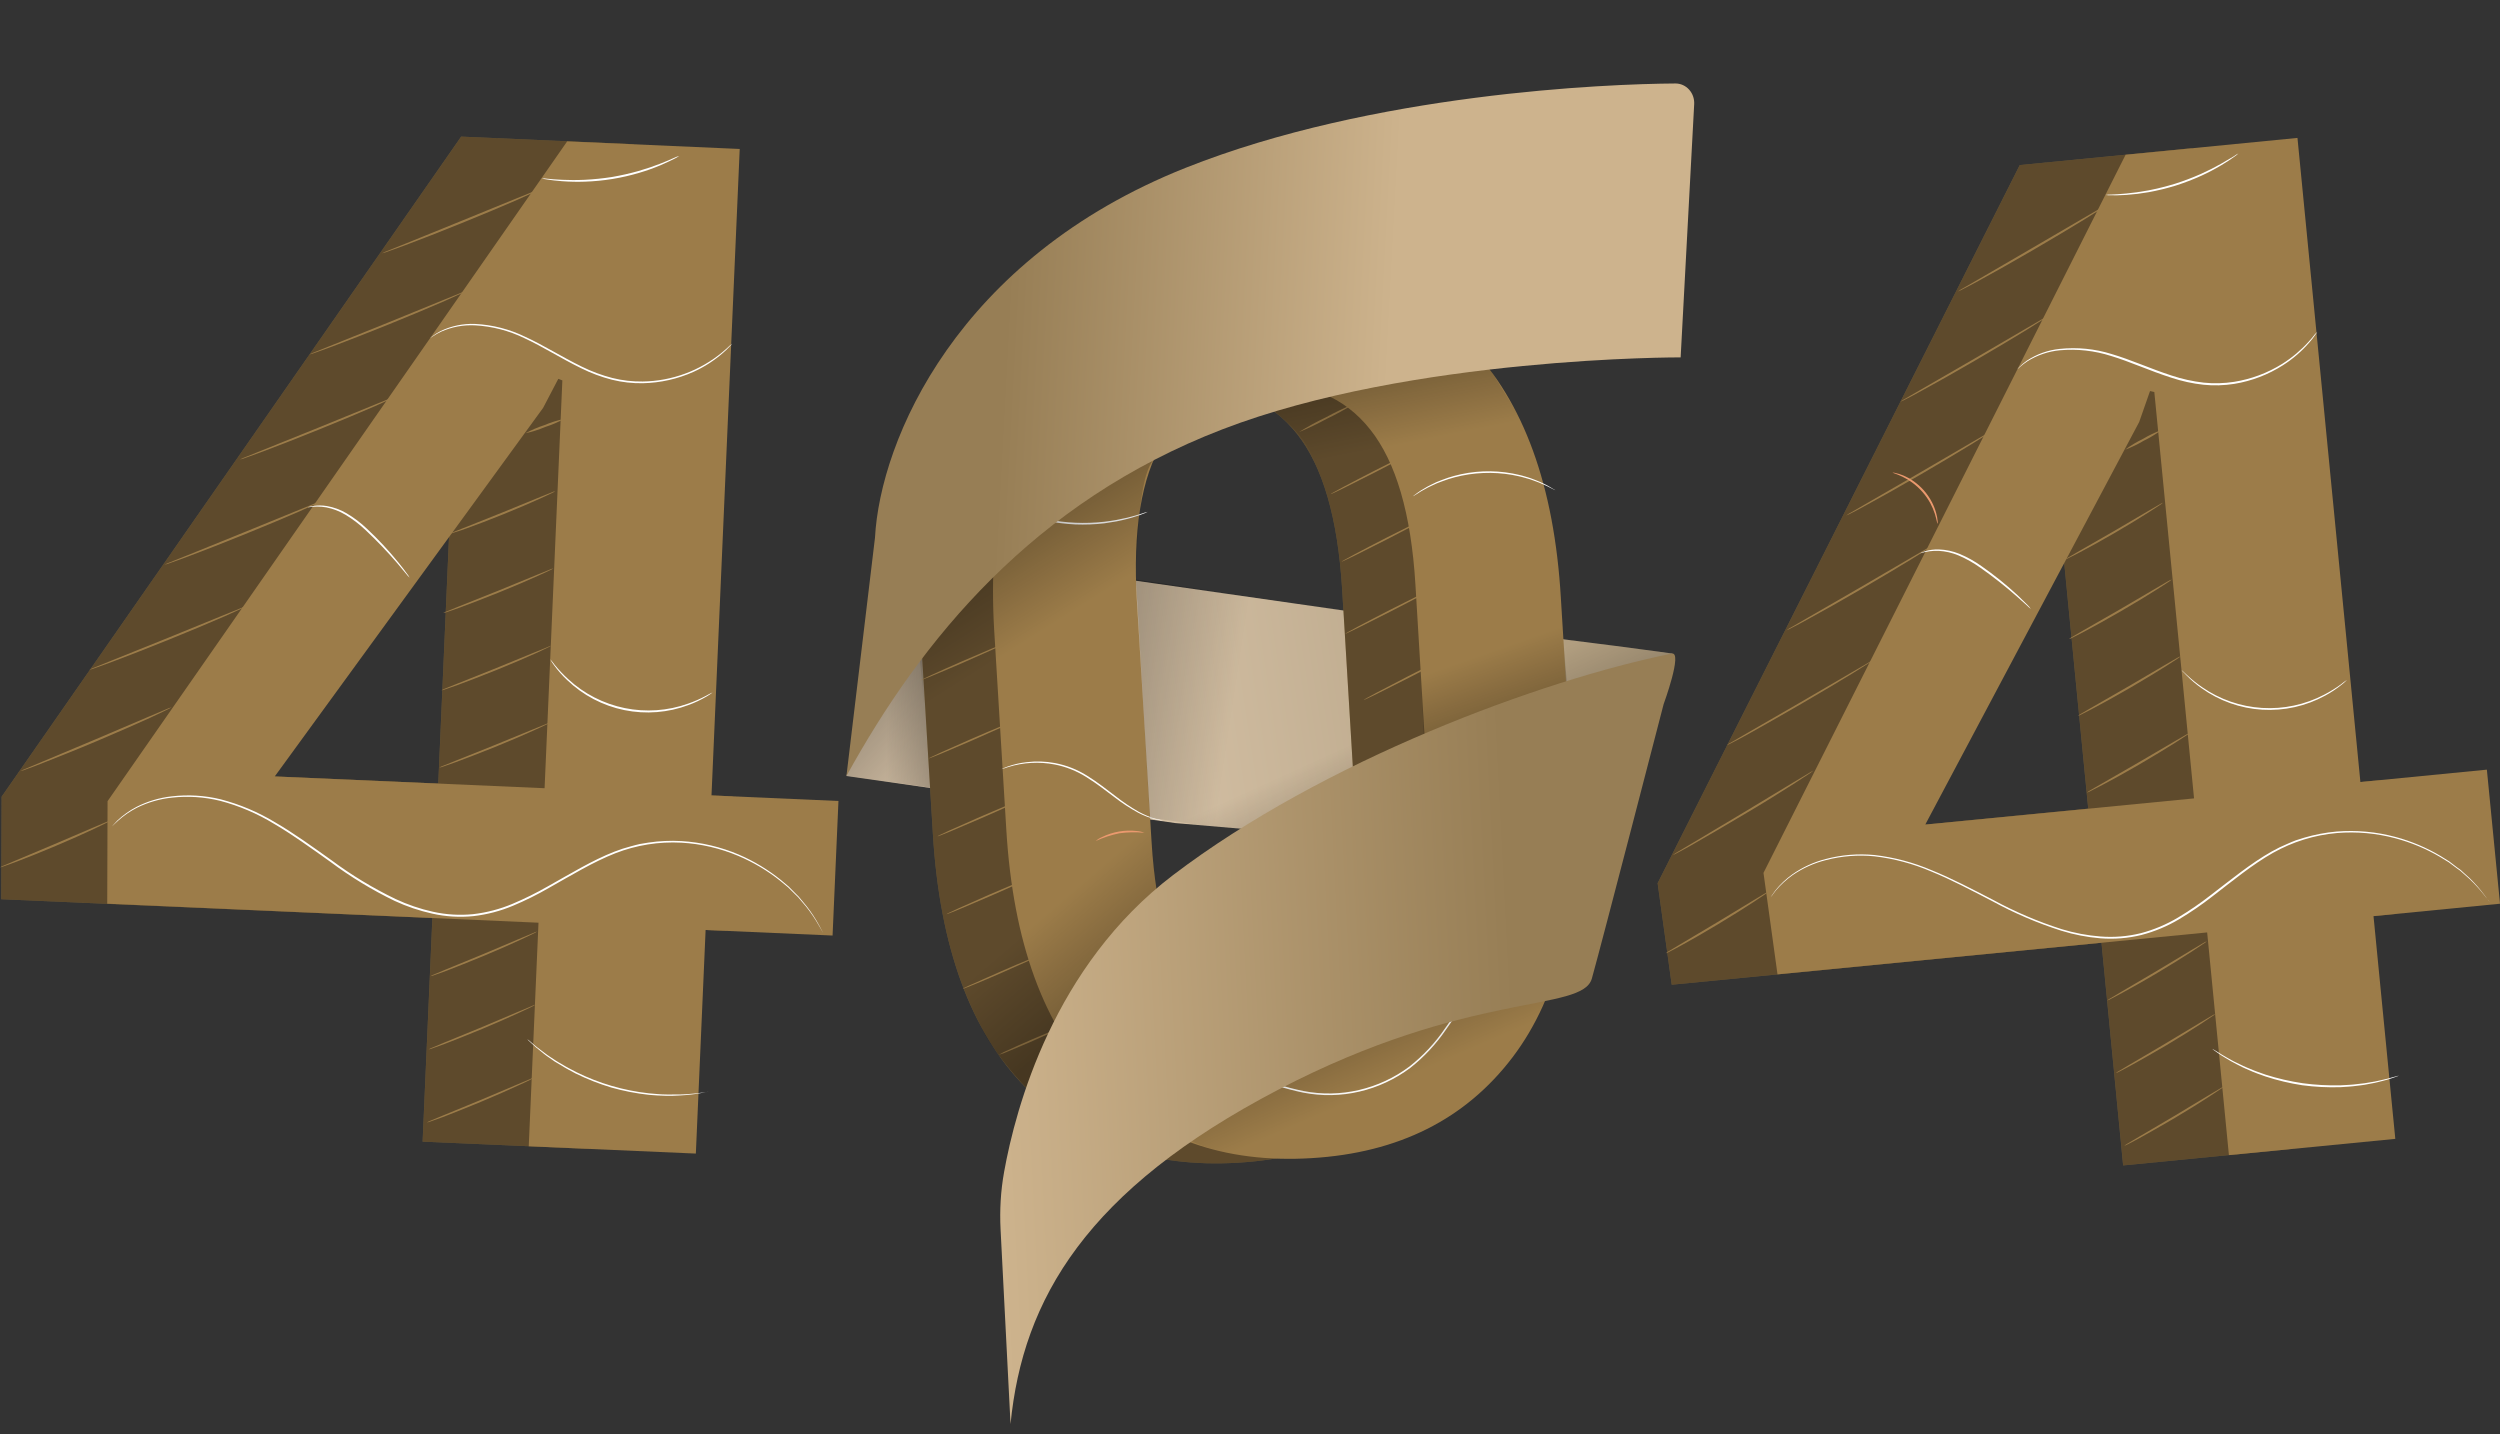 <svg width="319" height="183" viewBox="0 0 319 183" fill="none" xmlns="http://www.w3.org/2000/svg">
<rect x="0" y="0" width="319" height="183" fill="#333333" stroke="none"/>
<path d="M77.245 100.906L93.445 101.614L92.694 118.783L76.494 118.076L75.249 146.604L53.926 145.674L55.171 117.145L0.164 114.742L0.208 101.657L58.845 17.433L80.855 18.403L77.245 100.906ZM21.516 98.483L55.923 99.986L58.191 47.949L57.672 47.75L55.734 51.457L21.516 98.483Z" fill="#9C7C49"/>
<g opacity="0.4">
<path d="M77.247 100.906L93.447 101.614L92.696 118.783L76.496 118.076L75.251 146.604L53.928 145.674L55.173 117.145L0.166 114.742L0.21 101.657L58.847 17.433L80.857 18.403L77.247 100.906ZM21.518 98.483L55.925 99.986L58.193 47.949L57.674 47.75L55.736 51.457L21.518 98.483Z" fill="black"/>
</g>
<path d="M90.787 101.498L106.987 102.205L106.236 119.375L90.036 118.667L88.79 147.196L67.468 146.265L68.713 117.737L13.682 115.314L13.725 102.229L72.372 18.039L94.388 19.008L90.787 101.498ZM35.057 99.075L69.489 100.577L71.757 48.54L71.238 48.341L69.3 52.048L35.057 99.075Z" fill="#9C7C49"/>
<path d="M14.02 104.744C13.857 104.862 13.681 104.961 13.496 105.04C13.152 105.214 12.648 105.457 12.042 105.747C10.797 106.334 9.057 107.114 7.114 107.938C5.171 108.762 3.402 109.459 2.113 109.949C1.468 110.191 0.94 110.38 0.577 110.506C0.391 110.583 0.198 110.642 0 110.681C0.17 110.571 0.352 110.482 0.543 110.414L2.045 109.779L6.998 107.691L11.95 105.573L13.457 104.933C13.638 104.851 13.826 104.788 14.02 104.744Z" fill="#9C7C49"/>
<path d="M21.909 90.245C21.674 90.389 21.43 90.517 21.177 90.628C20.693 90.861 20.005 91.19 19.142 91.597C17.412 92.382 15.013 93.434 12.358 94.563C9.702 95.692 7.245 96.656 5.496 97.345C4.614 97.694 3.896 97.965 3.392 98.144C3.139 98.252 2.876 98.337 2.607 98.396C2.849 98.264 3.1 98.149 3.359 98.052L5.428 97.18L12.266 94.306L19.089 91.398L21.158 90.521C21.399 90.406 21.651 90.314 21.909 90.245Z" fill="#9C7C49"/>
<path d="M31.537 77.292C31.294 77.442 31.037 77.572 30.772 77.679C30.287 77.912 29.546 78.242 28.644 78.648C26.837 79.438 24.331 80.49 21.55 81.619C18.768 82.748 16.219 83.732 14.382 84.425C13.462 84.769 12.711 85.04 12.192 85.22C11.927 85.328 11.653 85.413 11.373 85.472C11.627 85.34 11.889 85.225 12.158 85.128L14.319 84.255L21.453 81.382L28.572 78.474L30.733 77.597C30.993 77.475 31.262 77.373 31.537 77.292Z" fill="#9C7C49"/>
<path d="M70.109 92.237C69.944 92.351 69.767 92.447 69.581 92.523C69.237 92.692 68.733 92.925 68.103 93.206C66.853 93.773 65.108 94.524 63.165 95.314C61.221 96.104 59.443 96.768 58.154 97.252C57.505 97.485 56.981 97.669 56.618 97.79C56.431 97.862 56.238 97.915 56.041 97.95C56.21 97.845 56.39 97.761 56.579 97.698L58.091 97.088L63.073 95.091L68.035 93.056L69.542 92.44C69.723 92.352 69.913 92.284 70.109 92.237Z" fill="#9C7C49"/>
<path d="M68.538 118.861C68.38 118.975 68.209 119.071 68.029 119.147C67.695 119.311 67.206 119.549 66.6 119.83C65.388 120.397 63.692 121.148 61.817 121.933C59.941 122.718 58.206 123.387 56.971 123.872C56.341 124.104 55.832 124.288 55.478 124.405C55.297 124.48 55.109 124.535 54.916 124.569C55.08 124.464 55.256 124.378 55.439 124.313L56.893 123.702L61.739 121.71L66.546 119.675L68 119.064C68.172 118.978 68.352 118.91 68.538 118.861Z" fill="#9C7C49"/>
<path d="M68.314 128.194C68.163 128.306 68.001 128.4 67.829 128.475C67.495 128.645 67.005 128.878 66.375 129.164C65.164 129.726 63.468 130.477 61.587 131.267C59.707 132.057 57.982 132.721 56.741 133.205C56.116 133.438 55.607 133.622 55.249 133.743C55.071 133.82 54.883 133.874 54.691 133.903C54.857 133.802 55.032 133.718 55.215 133.651L56.669 133.04L61.515 131.049L66.327 129.013L67.781 128.403C67.949 128.311 68.128 128.241 68.314 128.194Z" fill="#9C7C49"/>
<path d="M68.091 137.523C67.939 137.634 67.777 137.73 67.606 137.809C67.272 137.978 66.782 138.211 66.153 138.492C64.936 139.059 63.245 139.81 61.365 140.595C59.484 141.38 57.759 142.049 56.519 142.534C55.894 142.766 55.38 142.951 55.026 143.067C54.846 143.141 54.66 143.196 54.469 143.232C54.633 143.126 54.808 143.04 54.992 142.975L56.446 142.369L61.292 140.372L66.104 138.337L67.558 137.726C67.728 137.639 67.906 137.571 68.091 137.523Z" fill="#9C7C49"/>
<path d="M70.36 82.38C70.194 82.492 70.017 82.588 69.832 82.666C69.488 82.835 68.984 83.068 68.378 83.349C67.128 83.916 65.383 84.667 63.44 85.457C61.497 86.247 59.718 86.911 58.429 87.395C57.78 87.628 57.257 87.812 56.893 87.929C56.707 88.003 56.514 88.058 56.316 88.093C56.484 87.985 56.665 87.899 56.854 87.837L58.366 87.226L63.348 85.234L68.31 83.199L69.817 82.588C69.99 82.5 70.172 82.43 70.36 82.38Z" fill="#9C7C49"/>
<path d="M70.611 72.523C70.445 72.635 70.268 72.731 70.083 72.809C69.739 72.974 69.235 73.211 68.605 73.492C67.355 74.059 65.61 74.811 63.667 75.596C61.723 76.381 59.95 77.049 58.656 77.534C58.007 77.767 57.483 77.946 57.12 78.067C56.933 78.141 56.74 78.196 56.543 78.232C56.712 78.123 56.895 78.037 57.086 77.975L58.593 77.364L63.575 75.373L68.537 73.337L70.044 72.727C70.225 72.638 70.415 72.57 70.611 72.523Z" fill="#9C7C49"/>
<path d="M70.863 62.666C70.711 62.773 70.549 62.864 70.379 62.938C70.054 63.098 69.574 63.321 68.978 63.592C67.781 64.135 66.124 64.857 64.273 65.603C62.422 66.349 60.725 66.994 59.495 67.435C58.879 67.653 58.38 67.827 58.041 67.919C57.863 67.992 57.678 68.043 57.488 68.074C57.651 67.972 57.825 67.889 58.007 67.827L59.461 67.246L64.205 65.351L68.935 63.413L70.388 62.831C70.54 62.758 70.699 62.703 70.863 62.666Z" fill="#9C7C49"/>
<path d="M71.977 53.454C71.203 53.873 70.392 54.218 69.554 54.486C68.743 54.831 67.901 55.099 67.039 55.286C67.813 54.866 68.624 54.518 69.462 54.249C70.273 53.903 71.115 53.637 71.977 53.454Z" fill="#9C7C49"/>
<path d="M41.146 63.878C40.901 64.024 40.647 64.154 40.385 64.265C39.9 64.498 39.159 64.823 38.253 65.235C36.45 66.025 33.945 67.076 31.158 68.205C28.372 69.334 25.828 70.323 23.996 71.011C23.075 71.355 22.324 71.626 21.805 71.806C21.538 71.91 21.265 71.996 20.986 72.063C21.238 71.924 21.5 71.807 21.771 71.714L23.933 70.846L31.066 67.953L38.185 65.046L40.341 64.168C40.603 64.054 40.871 63.957 41.146 63.878Z" fill="#9C7C49"/>
<path d="M50.761 50.459C50.517 50.61 50.261 50.739 49.995 50.847C49.511 51.079 48.769 51.409 47.868 51.816C46.065 52.601 43.555 53.657 40.773 54.782C37.992 55.906 35.443 56.899 33.611 57.587C32.685 57.936 31.939 58.208 31.416 58.387C31.152 58.495 30.88 58.579 30.602 58.639C30.853 58.505 31.114 58.391 31.382 58.295L33.543 57.423L40.676 54.549L47.8 51.641L49.957 50.759C50.217 50.64 50.486 50.539 50.761 50.459Z" fill="#9C7C49"/>
<path d="M59.646 37.045C59.4 37.192 59.144 37.322 58.88 37.433C58.396 37.666 57.654 37.99 56.753 38.402C54.95 39.192 52.44 40.244 49.658 41.373C46.877 42.502 44.328 43.49 42.496 44.179C41.575 44.523 40.824 44.794 40.305 44.973C40.038 45.078 39.765 45.163 39.486 45.23C39.737 45.092 40 44.975 40.271 44.881L42.433 44.014L49.566 41.14L56.685 38.233L58.841 37.355C59.1 37.229 59.369 37.125 59.646 37.045Z" fill="#9C7C49"/>
<path d="M68.893 24.145C68.646 24.291 68.391 24.42 68.127 24.533C67.643 24.765 66.901 25.09 66 25.502C64.192 26.292 61.687 27.343 58.905 28.473C56.124 29.602 53.575 30.59 51.738 31.279C50.817 31.623 50.071 31.894 49.547 32.073C49.281 32.179 49.008 32.265 48.728 32.33C48.98 32.193 49.243 32.076 49.514 31.981L51.675 31.114L58.803 28.216L65.922 25.308L68.084 24.431C68.346 24.316 68.616 24.22 68.893 24.145Z" fill="#9C7C49"/>
<path d="M93.421 43.854C93.34 43.971 93.246 44.078 93.14 44.174C92.866 44.475 92.573 44.758 92.263 45.022C91.133 46.009 89.864 46.825 88.498 47.445C86.46 48.361 84.257 48.855 82.023 48.899C80.703 48.923 79.385 48.775 78.103 48.458C76.734 48.107 75.407 47.612 74.144 46.98C71.537 45.71 69.22 44.212 66.957 43.171C64.974 42.198 62.815 41.635 60.609 41.513C59.123 41.437 57.639 41.715 56.281 42.323C55.915 42.494 55.563 42.695 55.23 42.923C55.116 43.008 54.996 43.084 54.871 43.151C54.974 43.055 55.085 42.966 55.201 42.885C55.526 42.638 55.873 42.42 56.238 42.235C57.597 41.586 59.094 41.277 60.599 41.334C62.836 41.44 65.028 42.002 67.04 42.986C69.327 44.028 71.653 45.521 74.236 46.781C75.487 47.4 76.799 47.888 78.151 48.235C79.411 48.549 80.706 48.699 82.004 48.681C85.724 48.629 89.315 47.308 92.181 44.935C92.593 44.605 92.883 44.314 93.087 44.125C93.191 44.026 93.303 43.935 93.421 43.854Z" fill="white"/>
<path d="M86.675 19.895C86.48 20.031 86.274 20.151 86.06 20.254C85.657 20.472 85.057 20.738 84.301 21.078C83.415 21.45 82.508 21.774 81.587 22.047C79.329 22.721 76.993 23.102 74.638 23.181C73.668 23.216 72.697 23.197 71.73 23.123C70.911 23.06 70.276 22.982 69.792 22.9C69.555 22.873 69.322 22.826 69.094 22.759C69.332 22.751 69.571 22.765 69.806 22.803C70.257 22.856 70.916 22.904 71.745 22.943C72.573 22.982 73.533 22.992 74.609 22.943C75.774 22.886 76.935 22.766 78.088 22.585C79.231 22.388 80.364 22.133 81.48 21.819C82.512 21.519 83.419 21.208 84.189 20.908C84.96 20.608 85.556 20.351 85.972 20.162C86.198 20.051 86.433 19.961 86.675 19.895Z" fill="white"/>
<path d="M52.269 73.715C52.109 73.567 51.963 73.405 51.832 73.231L50.689 71.864C49.412 70.379 48.057 68.963 46.628 67.624C45.852 66.888 44.999 66.238 44.084 65.685C43.335 65.237 42.516 64.919 41.66 64.745C40.867 64.603 40.055 64.603 39.262 64.745C39.262 64.745 39.315 64.716 39.422 64.682C39.579 64.63 39.742 64.593 39.906 64.571C40.501 64.471 41.109 64.471 41.704 64.571C42.587 64.724 43.436 65.034 44.209 65.487C45.15 66.041 46.024 66.703 46.812 67.459C48.251 68.802 49.595 70.243 50.834 71.772C51.319 72.358 51.677 72.848 51.92 73.187C52.054 73.35 52.171 73.527 52.269 73.715Z" fill="white"/>
<path d="M90.926 88.355C90.926 88.355 90.863 88.413 90.737 88.5C90.611 88.588 90.422 88.728 90.161 88.874C89.433 89.3 88.669 89.662 87.878 89.954C85.257 90.944 82.41 91.171 79.665 90.609C76.921 90.047 74.392 88.72 72.371 86.78C71.758 86.204 71.2 85.573 70.704 84.895C70.524 84.657 70.408 84.459 70.321 84.328C70.234 84.197 70.195 84.124 70.205 84.12C70.41 84.348 70.602 84.587 70.781 84.837C71.305 85.483 71.877 86.089 72.492 86.649C74.515 88.519 77.01 89.799 79.709 90.352C82.407 90.904 85.206 90.708 87.8 89.784C88.586 89.512 89.35 89.178 90.083 88.786C90.356 88.627 90.638 88.483 90.926 88.355Z" fill="white"/>
<path d="M105.041 119.04C105.041 119.04 104.992 118.968 104.905 118.812C104.818 118.657 104.682 118.434 104.517 118.144C104.031 117.282 103.477 116.46 102.86 115.687L102.201 114.911L101.847 114.49L101.435 114.088L100.563 113.225L99.545 112.382C97.92 111.09 96.127 110.026 94.215 109.217C91.907 108.241 89.448 107.669 86.946 107.526C84.066 107.372 81.186 107.834 78.499 108.883C75.664 109.997 72.926 111.679 70.028 113.307C68.561 114.155 67.041 114.91 65.478 115.566C63.858 116.248 62.15 116.696 60.404 116.898C58.657 117.074 56.893 116.968 55.18 116.583C53.522 116.219 51.908 115.674 50.368 114.96C47.482 113.564 44.737 111.896 42.168 109.978C39.682 108.209 37.322 106.499 34.991 105.132C32.848 103.82 30.525 102.827 28.095 102.186C26.082 101.69 23.997 101.552 21.936 101.779C20.38 101.94 18.865 102.378 17.463 103.073C16.586 103.522 15.771 104.084 15.04 104.744L14.478 105.268C14.357 105.389 14.289 105.447 14.289 105.447C14.289 105.447 14.342 105.379 14.463 105.248L14.992 104.681C15.719 104.002 16.534 103.423 17.415 102.961C18.824 102.244 20.35 101.788 21.922 101.614C24 101.37 26.105 101.496 28.139 101.987C30.588 102.625 32.932 103.614 35.098 104.924C37.458 106.29 39.813 107.996 42.304 109.77C44.863 111.673 47.597 113.328 50.47 114.713C51.992 115.426 53.587 115.971 55.228 116.336C56.918 116.714 58.657 116.819 60.38 116.646C62.098 116.447 63.78 116.007 65.376 115.338C66.929 114.684 68.441 113.937 69.902 113.099C72.81 111.476 75.543 109.789 78.402 108.67C79.108 108.393 79.829 108.16 80.564 107.972C80.927 107.88 81.285 107.768 81.644 107.696L82.73 107.516C84.125 107.308 85.537 107.244 86.946 107.322C89.478 107.473 91.965 108.06 94.297 109.057C96.211 109.885 98.004 110.968 99.628 112.275C99.977 112.571 100.316 112.862 100.645 113.133L101.513 114.01L101.92 114.417C102.041 114.562 102.162 114.703 102.274 114.844C102.506 115.12 102.724 115.381 102.928 115.633C103.54 116.415 104.083 117.249 104.551 118.124C104.71 118.422 104.831 118.649 104.915 118.808C105.007 118.958 105.041 119.04 105.041 119.04Z" fill="white"/>
<path d="M90.396 139.282C90.317 139.314 90.234 139.335 90.149 139.345L89.431 139.481C89.055 139.557 88.675 139.614 88.293 139.651C87.847 139.694 87.323 139.767 86.771 139.781L85.879 139.82C85.574 139.82 85.249 139.82 84.91 139.82C84.246 139.82 83.534 139.757 82.788 139.699C81.17 139.522 79.57 139.211 78.004 138.769C76.446 138.299 74.929 137.703 73.469 136.985C72.81 136.631 72.175 136.307 71.613 135.943C71.332 135.769 71.05 135.609 70.794 135.459L70.067 134.95C69.582 134.635 69.209 134.301 68.855 134.019C68.549 133.785 68.257 133.534 67.978 133.268C67.77 133.065 67.59 132.9 67.45 132.784C67.384 132.728 67.326 132.665 67.275 132.595C67.35 132.636 67.42 132.687 67.484 132.745L68.046 133.23C68.283 133.433 68.579 133.68 68.942 133.942C69.306 134.204 69.694 134.533 70.168 134.838L70.9 135.323C71.157 135.493 71.438 135.648 71.719 135.808C72.281 136.161 72.916 136.476 73.575 136.82C76.474 138.249 79.6 139.159 82.812 139.51C83.553 139.573 84.266 139.651 84.92 139.655C85.249 139.655 85.569 139.684 85.889 139.655H86.771C87.333 139.655 87.842 139.592 88.288 139.563C88.734 139.534 89.117 139.486 89.427 139.437L90.149 139.35C90.227 139.315 90.311 139.293 90.396 139.282Z" fill="white"/>
<path d="M287.689 101.105L303.826 99.53L305.498 116.632L289.36 118.212L292.137 146.629L270.912 148.708L268.149 120.291L213.312 125.65L211.514 112.697L257.721 21.063L279.649 18.916L287.689 101.105ZM232.163 106.537L266.458 103.184L261.389 51.331L260.846 51.21L259.46 55.155L232.163 106.537Z" fill="#9C7C49"/>
<g opacity="0.4">
<path d="M287.69 101.105L303.828 99.53L305.5 116.632L289.362 118.211L292.139 146.629L270.914 148.708L268.151 120.29L213.314 125.65L211.516 112.697L257.723 21.063L279.651 18.916L287.69 101.105ZM232.165 106.537L266.46 103.184L261.391 51.331L260.848 51.21L259.462 55.155L232.165 106.537Z" fill="black"/>
</g>
<path d="M301.187 99.787L317.324 98.207L319.001 115.314L302.859 116.898L305.64 145.32L284.41 147.394L281.633 118.977L226.81 124.327L225.021 111.379L271.228 19.745L293.157 17.598L301.187 99.787ZM245.666 105.214L279.961 101.875L274.892 50.023L274.344 49.897L272.963 53.842L245.666 105.214Z" fill="#9C7C49"/>
<path d="M225.632 113.802C225.484 113.939 225.321 114.061 225.148 114.165C224.833 114.388 224.367 114.698 223.791 115.076C222.632 115.832 221.024 116.85 219.216 117.935C217.408 119.021 215.756 119.966 214.544 120.63C213.943 120.959 213.449 121.226 213.091 121.4C212.917 121.503 212.734 121.587 212.543 121.652C212.69 121.52 212.853 121.406 213.028 121.313L214.428 120.475L219.061 117.717L223.665 114.926L225.065 114.083C225.243 113.967 225.433 113.873 225.632 113.802Z" fill="#9C7C49"/>
<path d="M231.399 98.323C231.189 98.502 230.965 98.664 230.73 98.808C230.294 99.104 229.649 99.525 228.85 100.039C227.251 101.061 225.021 102.462 222.55 103.916C220.079 105.369 217.801 106.731 216.148 107.662C215.325 108.146 214.651 108.5 214.181 108.747C213.943 108.886 213.695 109.007 213.439 109.111C213.658 108.942 213.89 108.791 214.132 108.66L216.071 107.507L222.434 103.702L228.777 99.869L230.716 98.711C230.933 98.565 231.162 98.435 231.399 98.323Z" fill="#9C7C49"/>
<path d="M239.113 84.158C238.892 84.338 238.657 84.5 238.41 84.643C237.926 84.944 237.276 85.37 236.438 85.888C234.761 86.921 232.426 88.311 229.828 89.823C227.231 91.335 224.861 92.668 223.131 93.637C222.268 94.122 221.566 94.485 221.076 94.737C220.827 94.878 220.568 94.999 220.301 95.101C220.531 94.933 220.774 94.782 221.028 94.65L223.044 93.482L229.702 89.635L236.346 85.758L238.357 84.585C238.598 84.424 238.851 84.281 239.113 84.158Z" fill="#9C7C49"/>
<path d="M279.403 93.531C279.255 93.666 279.093 93.784 278.919 93.884C278.604 94.102 278.134 94.403 277.557 94.771C276.394 95.508 274.775 96.496 272.963 97.553C271.15 98.609 269.483 99.52 268.267 100.16C267.661 100.485 267.167 100.737 266.813 100.906C266.64 101.006 266.456 101.088 266.266 101.148C266.415 101.022 266.577 100.911 266.75 100.819L268.16 100.005L272.808 97.33L277.436 94.621L278.846 93.802C279.021 93.69 279.208 93.599 279.403 93.531Z" fill="#9C7C49"/>
<path d="M281.592 120.106C281.445 120.243 281.283 120.362 281.107 120.46C280.802 120.673 280.351 120.974 279.789 121.342C278.67 122.069 277.105 123.053 275.35 124.099C273.596 125.146 271.982 126.038 270.805 126.687C270.218 127.007 269.739 127.259 269.404 127.429C269.237 127.529 269.058 127.609 268.871 127.666C269.021 127.541 269.183 127.432 269.356 127.341L270.717 126.532L275.219 123.881L279.697 121.187L281.059 120.378C281.225 120.266 281.404 120.175 281.592 120.106Z" fill="#9C7C49"/>
<path d="M282.688 129.377C282.541 129.514 282.378 129.633 282.203 129.731C281.898 129.944 281.447 130.244 280.885 130.613C279.765 131.339 278.2 132.323 276.446 133.365C274.692 134.407 273.078 135.304 271.9 135.958C271.314 136.278 270.834 136.53 270.5 136.699C270.332 136.8 270.153 136.879 269.967 136.937C270.116 136.812 270.279 136.703 270.451 136.612L271.813 135.803L276.315 133.152L280.793 130.458L282.155 129.648C282.321 129.537 282.5 129.446 282.688 129.377Z" fill="#9C7C49"/>
<path d="M283.774 138.647C283.627 138.784 283.464 138.903 283.289 139.001C282.984 139.214 282.533 139.515 281.971 139.878C280.851 140.61 279.286 141.594 277.532 142.635C275.778 143.677 274.164 144.574 272.986 145.228C272.4 145.548 271.92 145.8 271.586 145.97C271.417 146.067 271.238 146.147 271.053 146.207C271.202 146.082 271.365 145.973 271.537 145.882L272.899 145.073L277.401 142.422L281.879 139.728L283.241 138.919C283.407 138.807 283.586 138.716 283.774 138.647Z" fill="#9C7C49"/>
<path d="M278.267 83.732C278.118 83.868 277.955 83.988 277.782 84.091C277.462 84.304 276.997 84.609 276.415 84.977C275.252 85.709 273.634 86.703 271.821 87.754C270.009 88.806 268.342 89.722 267.13 90.366C266.52 90.686 266.025 90.943 265.677 91.112C265.503 91.213 265.32 91.294 265.129 91.355C265.279 91.229 265.441 91.119 265.614 91.025L267.019 90.211L271.671 87.536L276.299 84.822L277.704 84.008C277.882 83.897 278.07 83.804 278.267 83.732Z" fill="#9C7C49"/>
<path d="M277.126 73.938C276.978 74.076 276.816 74.196 276.641 74.297C276.321 74.51 275.856 74.811 275.275 75.179C274.117 75.915 272.498 76.909 270.681 77.96C268.863 79.012 267.206 79.928 265.99 80.573C265.384 80.892 264.89 81.149 264.536 81.319C264.364 81.421 264.18 81.5 263.988 81.556C264.137 81.43 264.3 81.321 264.473 81.231L265.878 80.412L270.53 77.742L275.158 75.029L276.564 74.21C276.741 74.1 276.93 74.009 277.126 73.938Z" fill="#9C7C49"/>
<path d="M275.992 64.144C275.854 64.275 275.701 64.388 275.537 64.484C275.231 64.692 274.785 64.968 274.233 65.332C273.133 66.034 271.592 66.979 269.872 67.982C268.151 68.986 266.557 69.858 265.399 70.468L264.017 71.176C263.852 71.271 263.676 71.347 263.494 71.404C263.645 71.283 263.807 71.177 263.979 71.089L265.316 70.308L269.75 67.764L274.155 65.177L275.498 64.401C275.653 64.297 275.818 64.211 275.992 64.144Z" fill="#9C7C49"/>
<path d="M275.798 54.869C275.091 55.396 274.334 55.854 273.54 56.236C272.783 56.69 271.987 57.074 271.16 57.384C271.867 56.857 272.623 56.399 273.418 56.017C274.175 55.562 274.971 55.178 275.798 54.869Z" fill="#9C7C49"/>
<path d="M246.741 69.524C246.522 69.704 246.289 69.866 246.043 70.008C245.559 70.309 244.904 70.735 244.066 71.254C242.394 72.286 240.058 73.677 237.461 75.189C234.863 76.701 232.494 78.033 230.764 78.973C229.901 79.458 229.194 79.821 228.704 80.073C228.456 80.212 228.198 80.334 227.934 80.437C228.163 80.267 228.406 80.116 228.66 79.986L230.676 78.818L237.335 74.971L243.974 71.094L245.99 69.921C246.23 69.771 246.481 69.638 246.741 69.524Z" fill="#9C7C49"/>
<path d="M254.375 54.869C254.153 55.048 253.919 55.211 253.672 55.354C253.188 55.654 252.538 56.081 251.7 56.599C250.023 57.631 247.687 59.022 245.095 60.534C242.502 62.046 240.123 63.379 238.393 64.319C237.53 64.803 236.827 65.167 236.338 65.419C236.089 65.559 235.83 65.681 235.562 65.782C235.793 65.614 236.036 65.463 236.289 65.332L238.305 64.164L244.964 60.316L251.608 56.439L253.624 55.266C253.863 55.115 254.115 54.982 254.375 54.869Z" fill="#9C7C49"/>
<path d="M261.283 40.355C261.062 40.535 260.827 40.697 260.58 40.84C260.096 41.14 259.446 41.567 258.608 42.085C256.931 43.117 254.595 44.508 251.998 46.02C249.401 47.532 247.031 48.865 245.301 49.805C244.438 50.289 243.736 50.653 243.246 50.905C242.997 51.044 242.737 51.166 242.471 51.268C242.701 51.1 242.944 50.95 243.198 50.818L245.214 49.65L251.872 45.802L258.516 41.925L260.527 40.752C260.768 40.6 261.021 40.467 261.283 40.355Z" fill="#9C7C49"/>
<path d="M268.635 26.277C268.413 26.457 268.178 26.619 267.932 26.762C267.472 27.062 266.798 27.489 265.96 28.007C264.283 29.04 261.947 30.43 259.35 31.947C256.752 33.464 254.382 34.787 252.652 35.732C251.79 36.217 251.087 36.575 250.598 36.827C250.349 36.969 250.09 37.092 249.822 37.196C250.05 37.022 250.294 36.87 250.549 36.74L252.565 35.577L259.224 31.7L265.867 27.823L267.879 26.651C268.121 26.508 268.374 26.383 268.635 26.277Z" fill="#9C7C49"/>
<path d="M295.68 42.347C295.614 42.471 295.536 42.59 295.448 42.701C295.219 43.04 294.968 43.363 294.697 43.67C293.716 44.81 292.573 45.8 291.304 46.606C289.419 47.81 287.308 48.618 285.101 48.981C283.798 49.189 282.474 49.227 281.162 49.093C279.757 48.938 278.373 48.634 277.033 48.186C274.27 47.3 271.77 46.141 269.381 45.424C267.28 44.748 265.066 44.5 262.868 44.692C261.385 44.828 259.956 45.311 258.695 46.102C258.354 46.325 258.03 46.573 257.726 46.844C257.629 46.946 257.522 47.039 257.406 47.12C257.492 47.009 257.588 46.905 257.692 46.81C257.98 46.519 258.293 46.255 258.627 46.02C259.887 45.185 261.33 44.669 262.834 44.518C265.062 44.284 267.315 44.508 269.453 45.177C271.877 45.889 274.377 47.038 277.11 47.925C278.436 48.364 279.803 48.666 281.191 48.826C282.482 48.958 283.785 48.924 285.067 48.724C287.247 48.378 289.334 47.598 291.207 46.432C292.464 45.643 293.606 44.684 294.6 43.583C294.876 43.287 295.137 42.976 295.38 42.652C295.473 42.543 295.573 42.441 295.68 42.347Z" fill="white"/>
<path d="M285.63 19.575C285.458 19.739 285.271 19.886 285.073 20.016C284.704 20.292 284.152 20.656 283.449 21.078C282.625 21.571 281.774 22.02 280.9 22.42C279.827 22.905 278.727 23.327 277.605 23.685C276.479 24.031 275.333 24.311 274.174 24.523C273.228 24.689 272.273 24.805 271.315 24.872C270.496 24.925 269.832 24.935 269.376 24.92C269.138 24.93 268.899 24.916 268.664 24.877C268.898 24.837 269.135 24.819 269.372 24.823C269.827 24.823 270.486 24.765 271.31 24.693C272.134 24.62 273.084 24.489 274.14 24.295C275.284 24.07 276.417 23.787 277.532 23.447C278.646 23.092 279.739 22.678 280.808 22.207C281.777 21.766 282.655 21.329 283.362 20.922C284.07 20.515 284.637 20.181 285.019 19.953C285.212 19.81 285.416 19.683 285.63 19.575Z" fill="white"/>
<path d="M259.137 77.699C258.963 77.571 258.801 77.428 258.652 77.272L257.324 76.085C255.853 74.793 254.313 73.581 252.711 72.455C251.839 71.829 250.902 71.299 249.915 70.876C249.111 70.538 248.256 70.34 247.385 70.289C246.58 70.255 245.774 70.364 245.006 70.609C245.006 70.609 245.054 70.57 245.156 70.522C245.303 70.452 245.455 70.394 245.612 70.347C246.189 70.169 246.791 70.089 247.395 70.11C248.29 70.138 249.173 70.325 250.002 70.662C251.01 71.079 251.966 71.61 252.852 72.247C254.467 73.375 256.002 74.614 257.446 75.954C257.998 76.468 258.415 76.923 258.72 77.204C258.877 77.353 259.017 77.519 259.137 77.699Z" fill="white"/>
<path d="M299.466 86.761C299.466 86.761 299.417 86.824 299.301 86.93C299.185 87.037 299.02 87.197 298.783 87.376C298.127 87.903 297.425 88.369 296.684 88.767C294.229 90.108 291.445 90.729 288.653 90.558C285.86 90.386 283.173 89.43 280.901 87.798C280.215 87.314 279.576 86.767 278.991 86.165C278.778 85.956 278.633 85.777 278.507 85.68C278.449 85.623 278.4 85.558 278.361 85.486C278.361 85.486 278.604 85.709 279.035 86.116C279.64 86.684 280.288 87.204 280.973 87.672C283.237 89.242 285.886 90.162 288.635 90.333C291.384 90.504 294.128 89.919 296.568 88.641C297.308 88.26 298.018 87.823 298.69 87.333C298.938 87.128 299.197 86.937 299.466 86.761Z" fill="white"/>
<path d="M317.765 115.149C317.7 115.09 317.638 115.027 317.581 114.96C317.465 114.819 317.31 114.616 317.096 114.354C316.492 113.57 315.828 112.835 315.11 112.154L314.344 111.476L313.937 111.112L313.452 110.768L312.483 110.041L311.354 109.348C309.568 108.299 307.647 107.496 305.645 106.964C303.219 106.316 300.7 106.09 298.197 106.295C295.324 106.549 292.539 107.413 290.026 108.83C287.376 110.332 284.904 112.382 282.273 114.403C280.938 115.446 279.539 116.406 278.086 117.276C276.575 118.179 274.943 118.863 273.24 119.307C271.533 119.723 269.772 119.865 268.021 119.728C266.325 119.589 264.649 119.264 263.024 118.759C259.972 117.787 257.02 116.523 254.209 114.984C251.496 113.579 248.932 112.222 246.422 111.199C244.105 110.206 241.657 109.553 239.153 109.261C237.089 109.061 235.005 109.225 232.998 109.746C231.481 110.124 230.043 110.771 228.753 111.655C227.945 112.226 227.212 112.896 226.572 113.652L226.112 114.272C226.005 114.412 225.947 114.48 225.947 114.48C225.947 114.48 225.991 114.403 226.088 114.257L226.534 113.622C227.158 112.846 227.885 112.158 228.695 111.577C229.986 110.666 231.433 109.999 232.964 109.61C234.987 109.075 237.089 108.902 239.172 109.101C241.687 109.391 244.147 110.043 246.475 111.04C249.005 112.057 251.578 113.414 254.292 114.81C257.092 116.335 260.03 117.591 263.068 118.561C264.677 119.05 266.334 119.364 268.011 119.496C269.736 119.633 271.472 119.492 273.153 119.079C274.827 118.64 276.43 117.966 277.916 117.078C279.362 116.214 280.753 115.261 282.079 114.223C284.715 112.212 287.201 110.158 289.876 108.646C290.537 108.273 291.22 107.941 291.921 107.652C292.265 107.507 292.6 107.352 292.949 107.226L293.995 106.896C295.348 106.494 296.738 106.229 298.144 106.106C300.671 105.903 303.216 106.135 305.665 106.794C307.679 107.337 309.609 108.152 311.402 109.217L312.531 109.92L313.501 110.666L313.985 111.01L314.392 111.384L315.153 112.072C315.859 112.764 316.507 113.513 317.092 114.311C317.285 114.582 317.44 114.795 317.547 114.936L317.765 115.149Z" fill="white"/>
<path d="M306.104 137.252C306.03 137.291 305.952 137.324 305.872 137.349L305.184 137.586C304.821 137.713 304.452 137.821 304.079 137.911C303.638 138.017 303.148 138.163 302.586 138.255L301.714 138.42C301.409 138.473 301.089 138.502 300.745 138.546C300.086 138.642 299.373 138.676 298.622 138.725C297.003 138.774 295.382 138.691 293.776 138.478C292.167 138.234 290.582 137.854 289.037 137.344C288.329 137.092 287.656 136.859 287.05 136.578C286.744 136.442 286.444 136.326 286.168 136.19L285.378 135.788C284.864 135.541 284.433 135.265 284.045 135.037C283.711 134.848 283.388 134.641 283.076 134.417L282.48 133.995C282.407 133.95 282.34 133.897 282.281 133.835C282.362 133.863 282.439 133.902 282.509 133.952L283.129 134.334C283.391 134.504 283.721 134.707 284.099 134.916C284.477 135.124 284.922 135.4 285.436 135.628L286.231 136.011C286.507 136.147 286.807 136.258 287.113 136.389C287.719 136.656 288.387 136.874 289.09 137.126C290.639 137.618 292.226 137.984 293.834 138.221C295.432 138.437 297.044 138.526 298.656 138.487C299.397 138.444 300.11 138.424 300.759 138.332C301.084 138.294 301.404 138.269 301.728 138.221L302.601 138.075C303.158 137.998 303.647 137.862 304.088 137.77C304.529 137.678 304.898 137.576 305.198 137.484L305.901 137.295C305.967 137.273 306.035 137.259 306.104 137.252Z" fill="white"/>
<path d="M247.226 66.839C247.178 66.839 247.129 66.325 246.877 65.535C246.727 65.075 246.535 64.629 246.305 64.203C245.734 63.162 244.939 62.26 243.979 61.561C243.588 61.277 243.171 61.028 242.734 60.82C241.988 60.466 241.479 60.335 241.488 60.306C241.611 60.301 241.734 60.318 241.852 60.355C242.183 60.425 242.508 60.526 242.821 60.655C243.281 60.848 243.72 61.088 244.13 61.372C245.139 62.07 245.961 63.005 246.523 64.096C246.752 64.539 246.933 65.005 247.061 65.487C247.15 65.804 247.21 66.128 247.241 66.456C247.256 66.583 247.251 66.713 247.226 66.839Z" fill="#EB996E"/>
<path d="M149.979 105.027L181.974 107.77L213.421 83.398C213.421 83.398 203.879 82.03 183.651 79.653L114.126 69.681C114.126 69.681 117.192 79.841 112.608 87.199C110.418 90.714 108.002 99.019 108.002 99.019L149.979 105.027Z" fill="url(#paint0_linear_7501_53604)"/>
<path d="M149.979 105.027L181.974 107.77L213.421 83.398C213.421 83.398 203.879 82.03 183.651 79.653L114.126 69.681C114.126 69.681 117.192 79.841 112.608 87.199C110.418 90.714 108.002 99.019 108.002 99.019L149.979 105.027Z" fill="url(#paint1_linear_7501_53604)" fill-opacity="0.25"/>
<path d="M149.979 105.027L181.974 107.77L213.421 83.398C213.421 83.398 203.879 82.03 183.651 79.653L114.126 69.681C114.126 69.681 117.192 79.841 112.608 87.199C110.418 90.714 108.002 99.019 108.002 99.019L149.979 105.027Z" fill="url(#paint2_linear_7501_53604)" fill-opacity="0.25"/>
<path d="M114.592 82.863L123.305 83.972L119.996 100.703C119.996 100.703 116.839 100.238 114.734 99.928C112.63 99.618 109.473 99.153 109.473 99.153L114.592 82.863Z" fill="url(#paint3_linear_7501_53604)" fill-opacity="0.3"/>
<path d="M191.36 102.074C192.231 116.418 189.664 127.55 183.661 135.472C177.658 143.393 169.105 147.688 158.002 148.357C146.84 149.037 137.776 145.813 130.808 138.686C123.839 131.559 119.917 120.826 119.041 106.486L117.508 81.264C116.638 66.977 119.204 55.844 125.207 47.867C131.21 39.89 139.791 35.568 150.95 34.903C162.056 34.225 171.097 37.477 178.074 44.656C185.05 51.836 188.971 62.568 189.835 76.853L191.36 102.074ZM171.254 75.147C170.7 66.115 168.784 59.523 165.508 55.371C162.232 51.219 157.679 49.319 151.848 49.67C146.037 50.023 141.763 52.461 139.025 56.982C136.288 61.503 135.185 68.278 135.717 77.308L137.578 107.956C138.129 117.035 140.065 123.663 143.387 127.841C146.709 132.018 151.273 133.931 157.078 133.578C162.884 133.225 167.144 130.789 169.859 126.269C172.575 121.749 173.656 114.924 173.102 105.795L171.254 75.147Z" fill="#9C7C49"/>
<g opacity="0.4">
<path d="M191.36 102.074C192.231 116.417 189.664 127.55 183.661 135.471C177.658 143.393 169.105 147.688 158.002 148.357C146.84 149.037 137.776 145.813 130.808 138.686C123.839 131.559 119.917 120.826 119.041 106.486L117.508 81.264C116.638 66.977 119.204 55.844 125.207 47.867C131.21 39.89 139.791 35.568 150.95 34.902C162.056 34.225 171.097 37.477 178.074 44.656C185.05 51.835 188.971 62.568 189.835 76.853L191.36 102.074ZM171.254 75.147C170.7 66.115 168.784 59.523 165.508 55.371C162.232 51.219 157.679 49.319 151.848 49.67C146.037 50.023 141.763 52.46 139.025 56.981C136.288 61.502 135.185 68.278 135.717 77.308L137.578 107.956C138.129 117.035 140.065 123.663 143.387 127.841C146.709 132.018 151.273 133.93 157.078 133.578C162.884 133.225 167.144 130.788 169.859 126.269C172.575 121.749 173.656 114.924 173.102 105.795L171.254 75.147Z" fill="black"/>
</g>
<path d="M200.714 101.495C201.587 115.836 199.021 126.968 193.015 134.892C187.009 142.817 178.456 147.112 167.355 147.778C156.194 148.458 147.129 145.233 140.161 138.103C133.193 130.973 129.275 120.237 128.407 105.893L126.874 80.672C126.003 66.385 128.57 55.252 134.573 47.275C140.576 39.298 149.157 34.975 160.316 34.306C171.422 33.635 180.463 36.886 187.439 44.06C194.415 51.233 198.323 61.972 199.164 76.275L200.714 101.495ZM180.607 74.568C180.056 65.539 178.134 58.953 174.842 54.81C171.55 50.667 166.996 48.767 161.182 49.109C155.371 49.465 151.097 51.902 148.359 56.42C145.621 60.938 144.525 67.715 145.071 76.75L146.936 107.393C147.49 116.475 149.427 123.105 152.746 127.282C156.065 131.46 160.629 133.372 166.437 133.019C172.242 132.664 176.503 130.227 179.218 125.71C181.934 121.193 183.013 114.367 182.457 105.233L180.607 74.568Z" fill="#9C7C49"/>
<path d="M128.254 82.106C128.278 82.159 125.865 83.264 122.866 84.57C119.866 85.877 117.406 86.872 117.405 86.834C117.403 86.797 119.793 85.676 122.793 84.37C125.792 83.063 128.23 82.048 128.254 82.106Z" fill="#9C7C49"/>
<path d="M129.371 92.046C129.394 92.099 126.982 93.204 123.978 94.511C120.974 95.817 118.528 96.828 118.504 96.775C118.481 96.722 120.893 95.617 123.893 94.31C126.892 93.004 129.368 91.987 129.371 92.046Z" fill="#9C7C49"/>
<path d="M130.498 101.985C130.522 102.038 128.109 103.143 125.105 104.45C122.102 105.757 119.676 106.766 119.632 106.714C119.587 106.662 122.02 105.556 125.02 104.249C128.019 102.943 130.474 101.927 130.498 101.985Z" fill="#9C7C49"/>
<path d="M131.638 111.924C131.662 111.977 129.25 113.082 126.246 114.389C123.242 115.695 120.792 116.706 120.768 116.653C120.744 116.6 123.161 115.495 126.16 114.188C129.16 112.882 131.598 111.867 131.638 111.924Z" fill="#9C7C49"/>
<path d="M132.746 121.864C132.63 121.947 132.505 122.017 132.372 122.071C132.128 122.192 131.769 122.361 131.328 122.563C130.438 122.972 129.208 123.507 127.844 124.116C126.48 124.725 125.236 125.235 124.332 125.607C123.882 125.793 123.513 125.942 123.259 126.038C123.129 126.101 122.991 126.145 122.848 126.168C122.964 126.084 123.089 126.014 123.222 125.961C123.466 125.84 123.821 125.671 124.267 125.49C125.153 125.081 126.387 124.546 127.751 123.937C129.115 123.328 130.359 122.813 131.264 122.445C131.714 122.259 132.082 122.111 132.336 122.015C132.464 121.944 132.603 121.893 132.746 121.864Z" fill="#9C7C49"/>
<path d="M136.059 130.839C135.668 131.076 135.26 131.283 134.837 131.457C134.062 131.815 132.988 132.296 131.799 132.816C130.61 133.336 129.522 133.793 128.736 134.113C128.318 134.309 127.885 134.471 127.441 134.597C127.831 134.359 128.239 134.152 128.662 133.979C129.434 133.618 130.508 133.137 131.701 132.621C132.894 132.104 133.974 131.644 134.764 131.323C135.181 131.126 135.614 130.964 136.059 130.839Z" fill="#9C7C49"/>
<path d="M142.582 138.894C142.233 139.112 141.867 139.3 141.487 139.455C140.797 139.775 139.854 140.203 138.783 140.667C137.712 141.132 136.739 141.537 136.051 141.818C135.679 141.992 135.292 142.133 134.895 142.241C135.242 142.021 135.609 141.833 135.99 141.679C136.675 141.36 137.623 140.932 138.694 140.467C139.764 140.003 140.738 139.598 141.425 139.312C141.797 139.139 142.184 138.999 142.582 138.894Z" fill="#9C7C49"/>
<path d="M152.994 143.863C152.645 144.078 152.278 144.265 151.899 144.42C151.209 144.744 150.266 145.172 149.195 145.632C148.124 146.092 147.151 146.502 146.463 146.787C146.091 146.961 145.704 147.101 145.307 147.206C145.655 146.988 146.022 146.8 146.402 146.644C147.092 146.325 148.035 145.897 149.105 145.432C150.176 144.968 151.15 144.563 151.837 144.282C152.209 144.106 152.596 143.965 152.994 143.863Z" fill="#9C7C49"/>
<path d="M182.453 121.02C182.481 121.073 179.394 122.71 175.559 124.677C171.725 126.645 168.591 128.192 168.564 128.139C168.536 128.087 171.623 126.45 175.478 124.481C179.334 122.512 182.426 120.967 182.453 121.02Z" fill="#9C7C49"/>
<path d="M184.092 112.372C184.12 112.425 181.57 113.784 178.399 115.408C175.228 117.033 172.636 118.31 172.609 118.257C172.581 118.204 175.126 116.842 178.302 115.217C181.477 113.592 184.065 112.319 184.092 112.372Z" fill="#9C7C49"/>
<path d="M184.553 102.728C184.581 102.781 182.031 104.139 178.86 105.764C175.689 107.388 173.097 108.666 173.07 108.613C173.042 108.56 175.587 107.197 178.763 105.572C181.938 103.948 184.525 102.654 184.553 102.728Z" fill="#9C7C49"/>
<path d="M185.02 93.078C185.048 93.131 182.503 94.494 179.327 96.119C176.152 97.743 173.564 99.016 173.536 98.963C173.509 98.91 176.058 97.552 179.23 95.927C182.401 94.303 184.984 93.022 185.02 93.078Z" fill="#9C7C49"/>
<path d="M185.485 83.434C185.509 83.487 182.963 84.85 179.792 86.474C176.621 88.098 174.029 89.372 174.001 89.319C173.973 89.266 176.523 87.907 179.694 86.278C182.865 84.65 185.458 83.389 185.485 83.434Z" fill="#9C7C49"/>
<path d="M183.135 74.986C183.163 75.038 180.614 76.401 177.442 78.026C174.271 79.65 171.679 80.924 171.652 80.871C171.624 80.818 174.169 79.455 177.345 77.83C180.52 76.206 183.108 74.933 183.135 74.986Z" fill="#9C7C49"/>
<path d="M182.665 65.786C182.693 65.839 180.143 67.201 176.972 68.826C173.8 70.45 171.209 71.724 171.181 71.671C171.153 71.618 173.699 70.255 176.874 68.63C180.049 67.006 182.637 65.733 182.665 65.786Z" fill="#9C7C49"/>
<path d="M181.266 57.172C181.294 57.225 178.744 58.583 175.573 60.208C172.402 61.832 169.81 63.11 169.782 63.057C169.755 63.004 172.3 61.641 175.475 60.017C178.651 58.392 181.239 57.119 181.266 57.172Z" fill="#9C7C49"/>
<path d="M172.73 51.556C171.618 52.248 170.469 52.879 169.288 53.444C168.139 54.074 166.956 54.639 165.745 55.138C166.855 54.443 168.004 53.812 169.186 53.249C170.336 52.62 171.519 52.054 172.73 51.556Z" fill="#9C7C49"/>
<path d="M168.14 48.085C167.027 48.774 165.878 49.403 164.698 49.969C163.549 50.599 162.366 51.164 161.155 51.663C162.267 50.974 163.416 50.346 164.597 49.782C165.746 49.152 166.929 48.585 168.14 48.085Z" fill="#9C7C49"/>
<path d="M128.107 69.994C128.13 70.047 125.718 71.152 122.719 72.459C119.719 73.765 117.264 74.781 117.241 74.723C117.217 74.666 119.629 73.565 122.633 72.258C125.637 70.952 128.083 69.941 128.107 69.994Z" fill="#9C7C49"/>
<path d="M130.52 57.404C130.548 57.457 127.927 58.648 124.679 60.068C121.43 61.487 118.767 62.584 118.743 62.531C118.719 62.478 121.336 61.283 124.589 59.868C127.842 58.452 130.517 57.346 130.52 57.404Z" fill="#9C7C49"/>
<path d="M137.92 44.685C137.943 44.742 134.623 46.236 130.504 48.03C126.385 49.825 123.027 51.233 123.004 51.18C122.98 51.127 126.3 49.624 130.419 47.83C134.538 46.036 137.896 44.632 137.92 44.685Z" fill="#9C7C49"/>
<path d="M201.123 120.186L200.945 120.137L200.435 119.966C200.21 119.898 199.919 119.851 199.59 119.776C199.197 119.72 198.8 119.691 198.403 119.69C196.618 119.669 193.984 120.451 191.504 122.516C190.162 123.646 188.974 124.947 187.972 126.386C186.851 127.91 185.764 129.624 184.521 131.359C183.26 133.216 181.721 134.868 179.959 136.258C178.026 137.711 175.81 138.744 173.455 139.29C171.099 139.84 168.654 139.884 166.28 139.419C164.088 138.962 161.946 138.29 159.886 137.411C157.902 136.614 156.043 135.795 154.28 135.129C152.639 134.502 150.945 134.025 149.219 133.704C147.795 133.444 146.346 133.353 144.902 133.432C143.811 133.496 142.734 133.699 141.695 134.035C141.042 134.263 140.411 134.549 139.808 134.888L139.346 135.162C139.295 135.197 139.241 135.226 139.184 135.25L139.333 135.146L139.786 134.851C140.382 134.493 141.011 134.193 141.666 133.957C142.709 133.604 143.793 133.387 144.891 133.311C146.347 133.218 147.808 133.299 149.244 133.552C150.978 133.868 152.68 134.34 154.33 134.963C156.11 135.624 157.969 136.448 159.948 137.232C161.999 138.101 164.133 138.765 166.315 139.213C168.663 139.673 171.082 139.629 173.411 139.083C175.737 138.543 177.926 137.525 179.837 136.093C181.587 134.719 183.115 133.083 184.369 131.245C185.612 129.51 186.699 127.809 187.837 126.28C188.849 124.836 190.046 123.532 191.398 122.401C193.916 120.333 196.588 119.562 198.395 119.611C198.797 119.617 199.198 119.651 199.595 119.713C199.934 119.8 200.224 119.852 200.441 119.928L200.948 120.12L201.123 120.186Z" fill="white"/>
<path d="M202.33 92.259C202.331 92.28 202.037 92.333 201.529 92.53C200.824 92.83 200.165 93.228 199.572 93.712C198.809 94.307 197.973 95.127 197.01 95.978C195.946 96.899 194.784 97.7 193.544 98.366C191.294 99.589 188.828 100.362 186.282 100.642C185.797 100.709 185.351 100.719 184.963 100.747C184.576 100.775 184.241 100.759 183.969 100.752L183.337 100.722C183.265 100.725 183.192 100.716 183.123 100.695C183.194 100.682 183.267 100.678 183.339 100.684L183.97 100.673L184.957 100.622C185.344 100.582 185.79 100.58 186.262 100.489C188.778 100.165 191.212 99.379 193.442 98.17C194.667 97.51 195.819 96.722 196.881 95.822C197.853 94.987 198.693 94.171 199.483 93.6C200.096 93.117 200.781 92.732 201.513 92.46C201.713 92.392 201.916 92.337 202.123 92.295C202.19 92.273 202.259 92.261 202.33 92.259Z" fill="white"/>
<path d="M148.396 104.699C148.32 104.699 148.244 104.692 148.169 104.677C148.017 104.652 147.795 104.629 147.511 104.565C146.717 104.373 145.95 104.083 145.228 103.7C144.168 103.122 143.156 102.459 142.202 101.72C141.112 100.907 139.945 99.976 138.621 99.158C137.383 98.376 136.011 97.829 134.574 97.548C132.599 97.168 130.562 97.281 128.641 97.877C128.094 98.047 127.8 98.171 127.795 98.15C127.857 98.105 127.925 98.069 127.998 98.043C128.137 97.982 128.341 97.888 128.616 97.795C129.385 97.526 130.182 97.345 130.991 97.255C132.196 97.104 133.417 97.142 134.61 97.367C136.074 97.644 137.473 98.194 138.733 98.99C140.075 99.819 141.242 100.758 142.324 101.576C143.265 102.319 144.26 102.99 145.301 103.583C146.009 103.971 146.757 104.279 147.533 104.501C147.824 104.552 148.112 104.618 148.396 104.699Z" fill="white"/>
<path d="M146.453 65.307C146.234 65.423 146.005 65.52 145.77 65.597C145.502 65.707 145.228 65.804 144.949 65.886C144.624 65.986 144.259 66.117 143.842 66.214C143.425 66.31 142.976 66.438 142.48 66.526C141.983 66.614 141.457 66.699 140.897 66.778C139.679 66.918 138.452 66.966 137.228 66.92C136.003 66.86 134.785 66.709 133.582 66.467C133.033 66.341 132.505 66.226 132.025 66.079C131.546 65.932 131.096 65.797 130.696 65.654C130.296 65.512 129.937 65.359 129.622 65.233C129.306 65.107 129.045 64.983 128.83 64.876C128.604 64.778 128.386 64.662 128.178 64.53C128.413 64.603 128.642 64.693 128.864 64.8C129.082 64.893 129.351 65.009 129.666 65.122C129.981 65.235 130.34 65.384 130.747 65.505C131.154 65.627 131.597 65.784 132.075 65.905C132.553 66.027 133.073 66.151 133.622 66.269C136.01 66.743 138.455 66.847 140.874 66.579C141.43 66.504 141.958 66.448 142.45 66.348C142.942 66.247 143.393 66.162 143.805 66.065C144.218 65.969 144.584 65.858 144.91 65.771C145.236 65.683 145.515 65.594 145.733 65.52C145.967 65.432 146.208 65.361 146.453 65.307Z" fill="white"/>
<path d="M198.436 62.543C198.374 62.523 198.314 62.497 198.257 62.464L197.759 62.21C197.501 62.07 197.235 61.944 196.963 61.833C196.611 61.667 196.251 61.519 195.883 61.391L195.245 61.16C195.02 61.084 194.783 61.029 194.537 60.959C194.053 60.808 193.518 60.714 192.956 60.597C190.505 60.169 187.991 60.277 185.586 60.911C185.063 61.05 184.547 61.216 184.041 61.408C183.803 61.499 183.569 61.574 183.352 61.669L182.736 61.951C182.381 62.111 182.035 62.289 181.698 62.485C181.436 62.62 181.183 62.773 180.94 62.941L180.462 63.237C180.353 63.301 180.292 63.334 180.287 63.325C180.332 63.277 180.383 63.235 180.439 63.201L180.89 62.868C181.129 62.692 181.379 62.531 181.639 62.387C181.971 62.178 182.316 61.989 182.671 61.821L183.286 61.522C183.503 61.423 183.741 61.344 183.978 61.248C184.487 61.047 185.007 60.874 185.535 60.73C187.966 60.065 190.515 59.957 192.993 60.415C193.559 60.536 194.099 60.638 194.587 60.797C194.833 60.872 195.074 60.931 195.296 61.016L195.939 61.259C196.306 61.399 196.666 61.557 197.016 61.734C197.286 61.857 197.547 61.997 197.798 62.154L198.281 62.446C198.388 62.495 198.461 62.533 198.436 62.543Z" fill="white"/>
<path d="M171.512 35.542C171.422 35.617 171.324 35.684 171.221 35.741L170.379 36.264C169.629 36.72 168.542 37.357 167.178 38.128C164.457 39.65 160.633 41.738 156.051 43.151C153.897 43.811 151.678 44.236 149.432 44.417C147.599 44.565 145.755 44.501 143.937 44.226C142.711 44.045 141.507 43.744 140.34 43.328C139.915 43.191 139.619 43.039 139.406 42.959C139.296 42.918 139.188 42.869 139.085 42.812C139.201 42.836 139.313 42.872 139.421 42.92C139.641 42.988 139.949 43.127 140.369 43.252C141.538 43.635 142.74 43.911 143.958 44.079C145.767 44.33 147.598 44.376 149.417 44.217C151.645 44.026 153.845 43.598 155.982 42.941C160.535 41.539 164.365 39.484 167.1 37.994L170.35 36.186L171.186 35.701C171.291 35.641 171.4 35.588 171.512 35.542Z" fill="white"/>
<path d="M178.48 122.21C178.374 122.308 178.254 122.391 178.126 122.458C177.891 122.607 177.547 122.817 177.117 123.073C176.261 123.585 175.069 124.281 173.746 125.034C172.422 125.787 171.22 126.458 170.342 126.937L169.301 127.492C169.173 127.568 169.036 127.627 168.892 127.667C169.001 127.569 169.122 127.484 169.251 127.415C169.486 127.269 169.83 127.06 170.26 126.804C171.115 126.292 172.308 125.6 173.631 124.843C174.954 124.086 176.157 123.419 177.031 122.944C177.47 122.704 177.844 122.514 178.076 122.385C178.201 122.307 178.338 122.248 178.48 122.21Z" fill="#EB996E"/>
<path d="M199.35 79.931L181.092 82.328L181.678 93.786L181.811 100.464L200.647 93.024L199.921 87.004L199.35 79.931Z" fill="url(#paint4_linear_7501_53604)" fill-opacity="0.35"/>
<path d="M146.017 106.266C144.959 106.161 143.891 106.181 142.837 106.325C141.794 106.537 140.779 106.869 139.813 107.315C140.053 107.102 140.327 106.93 140.622 106.806C141.311 106.467 142.044 106.23 142.8 106.101C143.559 105.972 144.331 105.952 145.095 106.042C145.413 106.066 145.724 106.142 146.017 106.266Z" fill="#EB996E"/>
<path d="M150.062 137.181C151.282 137.884 153.168 139.904 150.954 142.357C148.799 144.745 153.148 146.325 155.78 146.862C155.01 146.78 154.774 146.799 159.992 147.534C166.514 148.454 173.315 146.644 174.981 146.558C176.648 146.473 180.948 144.791 185.404 142.056C189.859 139.322 189.357 137.676 190.607 137.612C191.607 137.561 195.419 130.96 197.2 127.666L198.702 120.279L193.942 121.149C191.117 121.711 185.381 122.84 185.048 122.857C184.715 122.874 177.562 123.519 174.028 123.839L157.776 132.817L150.062 137.181Z" fill="url(#paint5_linear_7501_53604)" fill-opacity="0.2"/>
<path d="M147.597 113.494C147.388 112.67 146.991 108.443 146.818 106.432L146.733 104.766L120.412 116.974L121.49 121.724C123.226 127.066 124.022 128.738 125.325 131.345C126.628 133.952 129.603 137.392 130.928 138.787L133.732 140.523L136.307 141.853L142.354 137.575L147.483 131.673L153.425 117.165L150.204 115.45C149.422 115.142 147.807 114.319 147.597 113.494Z" fill="url(#paint6_linear_7501_53604)" fill-opacity="0.25"/>
<path d="M117.446 67.204L151.283 50.85L147.094 58.793C144.941 61.619 144.892 72.901 145.297 80.818C133.42 83.836 127.713 86.042 118.543 96.809L116.665 76.434L117.446 67.204Z" fill="url(#paint7_linear_7501_53604)" fill-opacity="0.35"/>
<path d="M158.072 48.832L186.732 41.516L194.028 53.467C194.028 53.467 189.596 57.405 180.096 58.775C170.596 60.145 168.013 59.394 168.013 59.394C166.211 55.164 164.881 54.281 158.072 48.832Z" fill="url(#paint8_linear_7501_53604)" fill-opacity="0.55"/>
<path d="M216.178 13.291L214.45 45.602C214.45 45.602 180.141 45.483 155.983 54.781C131.825 64.078 117.555 81.658 108.004 99.019L111.649 68.602C112.313 56.195 122.124 33.005 151.288 21.413C175.219 11.9 204.989 10.704 213.777 10.652C215.16 10.644 216.255 11.851 216.178 13.291Z" fill="url(#paint9_linear_7501_53604)"/>
<path d="M203.122 124.86C204.345 120.512 212.278 89.856 212.278 89.856C212.278 89.856 214.755 83.108 213.316 83.4C196.506 86.802 168.816 97.103 149.676 111.666C134.465 123.238 129.599 141.314 128.124 149.539C127.689 151.96 127.548 154.418 127.673 156.87L128.944 181.709C130.509 165.719 138.698 151.793 163.106 139.046C187.515 126.299 201.898 129.209 203.122 124.86Z" fill="url(#paint10_linear_7501_53604)"/>
<path d="M144.945 73.943L171.462 77.808L160.807 106.343L146.71 104.349L144.945 73.943Z" fill="url(#paint11_linear_7501_53604)" fill-opacity="0.3"/>
<defs>
<linearGradient id="paint0_linear_7501_53604" x1="138.92" y1="108.27" x2="214.919" y2="96.585" gradientUnits="userSpaceOnUse">
<stop stop-color="#D9C5AA"/>
<stop offset="0.844" stop-color="#B19E80"/>
</linearGradient>
<linearGradient id="paint1_linear_7501_53604" x1="112.138" y1="90.034" x2="122.003" y2="99.138" gradientUnits="userSpaceOnUse">
<stop/>
<stop offset="1" stop-opacity="0"/>
</linearGradient>
<linearGradient id="paint2_linear_7501_53604" x1="205.205" y1="88.196" x2="202.144" y2="81.459" gradientUnits="userSpaceOnUse">
<stop stop-opacity="0.65"/>
<stop offset="1" stop-opacity="0"/>
</linearGradient>
<linearGradient id="paint3_linear_7501_53604" x1="120.509" y1="94.41" x2="113.138" y2="94.248" gradientUnits="userSpaceOnUse">
<stop/>
<stop offset="1" stop-opacity="0"/>
</linearGradient>
<linearGradient id="paint4_linear_7501_53604" x1="192.463" y1="96.367" x2="188.063" y2="83.851" gradientUnits="userSpaceOnUse">
<stop/>
<stop offset="1" stop-opacity="0"/>
</linearGradient>
<linearGradient id="paint5_linear_7501_53604" x1="170.87" y1="131.521" x2="174.421" y2="139.694" gradientUnits="userSpaceOnUse">
<stop/>
<stop offset="1" stop-opacity="0"/>
</linearGradient>
<linearGradient id="paint6_linear_7501_53604" x1="140.384" y1="127.65" x2="131.945" y2="117.846" gradientUnits="userSpaceOnUse">
<stop/>
<stop offset="1" stop-opacity="0"/>
</linearGradient>
<linearGradient id="paint7_linear_7501_53604" x1="123.872" y1="66.248" x2="134.778" y2="83.445" gradientUnits="userSpaceOnUse">
<stop/>
<stop offset="0.835" stop-opacity="0"/>
</linearGradient>
<linearGradient id="paint8_linear_7501_53604" x1="173.068" y1="35.74" x2="177.292" y2="57.039" gradientUnits="userSpaceOnUse">
<stop/>
<stop offset="1" stop-opacity="0"/>
</linearGradient>
<linearGradient id="paint9_linear_7501_53604" x1="127.833" y1="50.856" x2="198.691" y2="54.647" gradientUnits="userSpaceOnUse">
<stop stop-color="#977E55"/>
<stop offset="0.693" stop-color="#CDB38D"/>
</linearGradient>
<linearGradient id="paint10_linear_7501_53604" x1="126.61" y1="136.095" x2="213.959" y2="131.625" gradientUnits="userSpaceOnUse">
<stop stop-color="#CDB38D"/>
<stop offset="0.766" stop-color="#977E55"/>
</linearGradient>
<linearGradient id="paint11_linear_7501_53604" x1="138.918" y1="86.784" x2="157.444" y2="89.596" gradientUnits="userSpaceOnUse">
<stop/>
<stop offset="1" stop-opacity="0"/>
</linearGradient>
</defs>
</svg>
